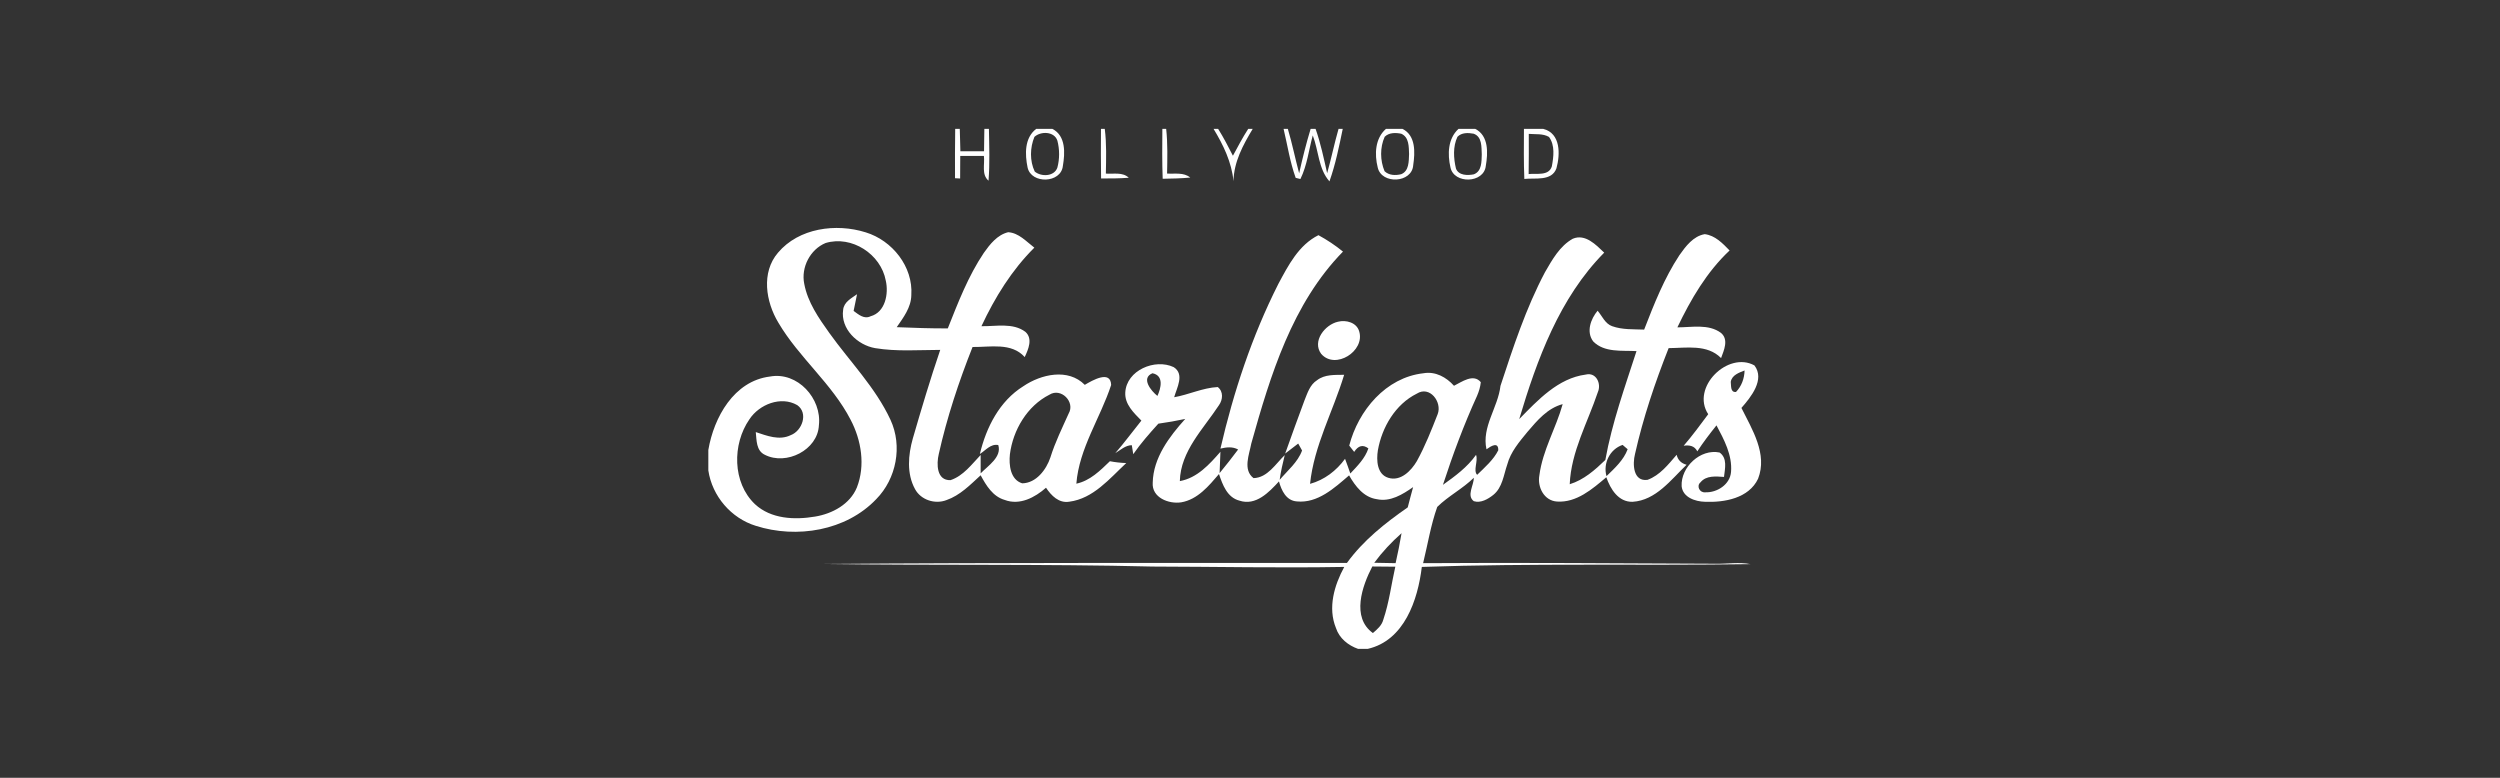 <svg width="180" height="56" viewBox="0 0 180 56" fill="none" xmlns="http://www.w3.org/2000/svg">
<rect x="0" y="0" width="180" height="56" fill="#333333" stroke="none"/>
<g clipPath="url(#clip0_456_5103)">
<path d="M68.774 9.28H69.104C69.109 9.818 69.145 10.354 69.148 10.892C69.715 10.889 70.282 10.892 70.851 10.892C70.851 10.354 70.872 9.818 70.874 9.28H71.202C71.225 10.523 71.272 11.771 71.173 13.011C70.651 12.564 70.916 11.82 70.841 11.227C70.274 11.227 69.707 11.225 69.138 11.225C69.145 11.766 69.122 12.309 69.13 12.852C69.036 12.847 68.852 12.837 68.761 12.832C68.758 11.649 68.755 10.463 68.774 9.28Z" fill="white"/>
<path d="M74.605 9.28H75.773C76.75 9.779 76.683 11.025 76.527 11.945C76.397 13.203 74.254 13.266 73.987 12.065C73.792 11.116 73.75 9.935 74.605 9.28ZM74.478 9.855C74.156 10.632 74.135 11.586 74.501 12.351C74.967 12.743 75.911 12.72 76.132 12.062C76.298 11.435 76.295 10.754 76.132 10.13C75.916 9.454 74.938 9.431 74.478 9.855Z" fill="white"/>
<path d="M79.27 9.28H79.543C79.678 10.349 79.642 11.425 79.621 12.499C80.175 12.543 80.827 12.371 81.272 12.798C80.609 12.85 79.941 12.852 79.278 12.85C79.259 11.659 79.262 10.471 79.27 9.28Z" fill="white"/>
<path d="M83.69 9.28H83.965C84.08 10.349 84.049 11.425 84.03 12.496C84.589 12.535 85.229 12.392 85.697 12.785C85.037 12.847 84.374 12.86 83.713 12.871C83.669 11.675 83.679 10.476 83.69 9.28Z" fill="white"/>
<path d="M87.377 9.28H87.707C88.099 9.904 88.435 10.559 88.77 11.214C89.124 10.562 89.467 9.904 89.87 9.28H90.195C89.498 10.442 88.838 11.651 88.812 13.045C88.677 11.669 88.081 10.445 87.377 9.28Z" fill="white"/>
<path d="M92.418 9.28H92.725C93.039 10.336 93.253 11.417 93.539 12.478C93.778 11.402 94.046 10.333 94.365 9.28H94.722C95.088 10.317 95.312 11.399 95.554 12.47C95.853 11.415 96.071 10.336 96.375 9.28H96.677C96.414 10.554 96.157 11.833 95.72 13.06C94.917 12.148 94.945 10.84 94.519 9.751C94.233 10.796 94.113 11.906 93.63 12.889C93.544 12.868 93.375 12.826 93.289 12.806C92.878 11.664 92.699 10.455 92.418 9.28Z" fill="white"/>
<path d="M99.786 9.28H100.982C101.947 9.764 101.885 10.98 101.752 11.888C101.671 13.19 99.469 13.292 99.196 12.059C98.957 11.108 99.001 9.974 99.786 9.28ZM99.698 9.847C99.35 10.614 99.365 11.555 99.688 12.327C100.007 12.634 100.478 12.642 100.884 12.543C101.461 12.314 101.43 11.602 101.453 11.092C101.432 10.572 101.461 9.878 100.889 9.628C100.486 9.548 100.015 9.535 99.698 9.847Z" fill="white"/>
<path d="M105.01 9.28H106.219C107.196 9.774 107.137 11.025 106.978 11.942C106.848 13.209 104.685 13.266 104.433 12.054C104.214 11.103 104.243 9.987 105.01 9.28ZM104.937 9.849C104.602 10.554 104.654 11.396 104.83 12.14C105.025 12.642 105.67 12.642 106.115 12.551C106.697 12.33 106.671 11.633 106.687 11.121C106.661 10.59 106.721 9.842 106.099 9.626C105.707 9.553 105.239 9.537 104.937 9.849Z" fill="white"/>
<path d="M109.724 9.28H111.117C112.381 9.6 112.339 11.121 112.064 12.119C111.72 13.068 110.535 12.795 109.752 12.884C109.703 11.682 109.718 10.481 109.724 9.28ZM110.072 9.639C110.077 10.603 110.077 11.568 110.062 12.533C110.628 12.465 111.512 12.694 111.733 11.976C111.861 11.29 111.97 10.458 111.528 9.86C111.089 9.602 110.558 9.683 110.072 9.639Z" fill="white"/>
<path d="M56.015 18.195C57.518 16.412 60.196 16.058 62.331 16.729C64.247 17.314 65.752 19.204 65.615 21.245C65.604 22.134 65.045 22.86 64.564 23.557C65.789 23.606 67.016 23.65 68.241 23.645C68.982 21.781 69.71 19.885 70.833 18.211C71.277 17.584 71.803 16.911 72.588 16.719C73.352 16.765 73.898 17.395 74.473 17.831C72.845 19.449 71.631 21.417 70.664 23.486C71.709 23.507 72.931 23.216 73.831 23.895C74.377 24.386 74.039 25.158 73.779 25.709C72.819 24.641 71.29 25.002 70.024 24.984C69.031 27.49 68.178 30.062 67.591 32.693C67.422 33.4 67.427 34.609 68.438 34.57C69.361 34.263 69.959 33.434 70.607 32.758C70.604 33.2 70.604 33.642 70.607 34.081C71.134 33.535 72.146 32.901 71.875 32.043C71.329 31.934 70.958 32.433 70.549 32.69C71.007 30.772 71.964 28.874 73.685 27.805C74.959 26.942 76.904 26.495 78.105 27.709C78.641 27.392 79.967 26.617 80.003 27.719C79.226 30.098 77.699 32.272 77.497 34.825C78.487 34.612 79.21 33.886 79.912 33.208C80.299 33.283 80.695 33.327 81.09 33.34C79.889 34.458 78.724 35.896 76.992 36.122C76.236 36.25 75.692 35.68 75.313 35.116C74.517 35.818 73.417 36.406 72.338 35.995C71.483 35.751 71.002 34.952 70.607 34.219C69.86 34.903 69.122 35.67 68.142 36.008C67.325 36.325 66.301 35.998 65.882 35.215C65.271 34.105 65.388 32.755 65.721 31.578C66.343 29.438 66.977 27.301 67.697 25.192C66.135 25.197 64.556 25.322 63.007 25.065C61.738 24.846 60.506 23.676 60.706 22.309C60.758 21.744 61.299 21.477 61.707 21.183C61.626 21.586 61.546 21.986 61.46 22.387C61.819 22.644 62.211 23.003 62.682 22.771C63.745 22.483 63.992 21.141 63.776 20.205C63.423 18.294 61.325 16.934 59.445 17.496C58.329 17.956 57.661 19.259 57.906 20.437C58.153 21.763 58.943 22.896 59.713 23.975C61.195 26.045 63.035 27.896 64.117 30.231C64.991 32.118 64.543 34.464 63.09 35.938C60.916 38.223 57.357 38.795 54.424 37.862C52.638 37.313 51.276 35.722 51 33.873V32.397C51.398 30.051 52.843 27.431 55.436 27.111C57.422 26.742 59.182 28.697 58.961 30.618C58.878 32.407 56.606 33.53 55.074 32.748C54.437 32.451 54.479 31.695 54.416 31.11C55.217 31.375 56.109 31.734 56.931 31.331C57.76 31.021 58.218 29.737 57.399 29.167C56.226 28.494 54.666 29.113 53.959 30.189C52.716 31.981 52.726 34.752 54.359 36.302C55.514 37.373 57.214 37.443 58.688 37.194C59.928 36.988 61.197 36.31 61.696 35.095C62.313 33.517 62.021 31.7 61.247 30.228C59.902 27.615 57.518 25.746 56.039 23.226C55.137 21.731 54.793 19.62 56.015 18.195ZM75.554 28.421C73.958 29.227 72.934 30.964 72.713 32.709C72.632 33.468 72.739 34.534 73.597 34.799C74.603 34.786 75.336 33.816 75.63 32.93C75.97 31.838 76.48 30.811 76.945 29.771C77.429 28.946 76.397 27.886 75.554 28.421Z" fill="white"/>
<path d="M120.917 18.375C121.372 17.73 121.912 17.005 122.739 16.859C123.488 16.947 124.034 17.525 124.531 18.034C122.885 19.579 121.738 21.552 120.771 23.57C121.806 23.572 123.015 23.302 123.912 23.97C124.481 24.451 124.125 25.215 123.917 25.782C122.919 24.768 121.421 25.057 120.142 25.065C119.162 27.545 118.304 30.085 117.721 32.688C117.537 33.398 117.576 34.692 118.621 34.549C119.513 34.224 120.118 33.439 120.719 32.745C120.807 33.119 121.044 33.359 121.434 33.463C120.313 34.539 119.227 36.024 117.547 36.13C116.52 36.156 115.951 35.21 115.654 34.362C114.651 35.21 113.512 36.203 112.11 36.112C111.174 36.057 110.675 35.067 110.836 34.217C111.068 32.42 112.032 30.829 112.513 29.097C111.421 29.386 110.68 30.272 109.978 31.094C109.396 31.806 108.764 32.534 108.522 33.447C108.26 34.198 108.179 35.103 107.514 35.636C107.131 35.938 106.617 36.239 106.115 36.086C105.571 35.68 106.13 34.924 106.112 34.401C105.311 35.194 104.279 35.709 103.481 36.499C103.013 37.81 102.797 39.198 102.464 40.548C109.484 40.498 116.507 40.561 123.527 40.589C124.364 40.605 125.212 40.457 126.044 40.618C118.158 40.732 110.257 40.545 102.371 40.818C102.085 43.197 101.11 46.122 98.471 46.72H97.784C97.067 46.468 96.43 45.958 96.188 45.215C95.59 43.751 96.068 42.144 96.786 40.818C92.184 40.901 87.585 40.802 82.983 40.792C75.092 40.597 67.195 40.719 59.302 40.605C71.862 40.501 84.42 40.542 96.981 40.529C98.154 38.91 99.729 37.662 101.357 36.531C101.479 36.042 101.614 35.558 101.744 35.072C100.982 35.602 100.101 36.154 99.126 35.94C98.18 35.805 97.576 34.999 97.134 34.227C96.079 35.134 94.872 36.252 93.375 36.102C92.6 36.05 92.265 35.309 92.085 34.661C91.37 35.444 90.419 36.437 89.243 36.047C88.359 35.823 88.024 34.9 87.767 34.131C87.031 34.989 86.23 35.964 85.05 36.167C84.153 36.307 82.915 35.829 82.996 34.75C83.035 32.963 84.189 31.437 85.338 30.163C84.696 30.301 84.049 30.415 83.401 30.504C82.764 31.206 82.135 31.921 81.594 32.701C81.568 32.54 81.516 32.217 81.49 32.053C81.025 32.061 80.674 32.404 80.299 32.628C80.96 31.871 81.55 31.06 82.179 30.283C81.636 29.726 80.975 29.115 81.02 28.263C81.103 26.658 83.165 25.795 84.509 26.435C85.304 26.947 84.732 27.917 84.54 28.601C85.598 28.416 86.597 27.922 87.678 27.867C88.097 28.19 88.047 28.78 87.764 29.175C86.649 30.876 85 32.48 84.948 34.64C86.201 34.412 87.075 33.439 87.871 32.527C87.845 33.039 87.824 33.551 87.811 34.063C88.266 33.504 88.716 32.945 89.145 32.365C88.742 32.142 88.3 32.196 87.871 32.3C88.817 28.213 90.143 24.199 92.036 20.452C92.753 19.113 93.505 17.642 94.927 16.932C95.551 17.272 96.144 17.665 96.695 18.115C93.037 21.854 91.469 27.017 90.094 31.929C89.948 32.716 89.47 33.832 90.255 34.425C91.266 34.396 91.843 33.395 92.501 32.768C92.356 33.356 92.218 33.949 92.135 34.549C92.701 33.881 93.445 33.278 93.749 32.436C93.679 32.311 93.541 32.061 93.471 31.936C93.156 32.176 92.844 32.415 92.532 32.657C92.98 31.375 93.455 30.103 93.923 28.827C94.137 28.302 94.316 27.696 94.828 27.376C95.382 26.944 96.115 26.999 96.778 26.986C95.988 29.607 94.607 32.087 94.324 34.838C95.351 34.557 96.222 33.892 96.843 33.034C96.978 33.385 97.098 33.736 97.223 34.092C97.73 33.551 98.284 33.005 98.523 32.285C98.135 31.994 97.795 32.077 97.501 32.537C97.384 32.381 97.267 32.23 97.145 32.082C97.797 29.555 99.781 27.176 102.49 26.874C103.348 26.723 104.134 27.155 104.687 27.776C105.249 27.498 106.081 26.874 106.617 27.516C106.585 27.854 106.484 28.182 106.351 28.494C105.4 30.579 104.599 32.732 103.892 34.908C104.765 34.284 105.649 33.639 106.276 32.75C106.44 33.203 106.05 33.873 106.354 34.188C106.892 33.663 107.54 33.101 107.875 32.42C107.893 31.78 107.352 32.113 107.027 32.35C106.666 30.743 107.857 29.339 108.034 27.782C108.949 25.002 109.864 22.197 111.239 19.599C111.759 18.7 112.303 17.714 113.241 17.189C114.138 16.81 114.908 17.623 115.503 18.19C112.285 21.44 110.667 25.878 109.383 30.176C110.719 28.814 112.181 27.23 114.172 26.97C114.926 26.778 115.316 27.631 115.043 28.239C114.313 30.418 113.117 32.524 113.02 34.864C114.034 34.552 114.835 33.842 115.584 33.119C116.065 30.441 116.991 27.865 117.828 25.28C116.78 25.221 115.516 25.403 114.71 24.581C114.193 23.895 114.531 22.966 115.028 22.371C115.353 22.751 115.563 23.304 116.07 23.484C116.809 23.749 117.607 23.7 118.379 23.731C119.094 21.89 119.825 20.031 120.917 18.375ZM83.334 28.507C83.588 27.956 83.82 27.041 82.977 26.874C82.125 27.225 82.881 28.148 83.334 28.507ZM102.009 28.343C100.465 29.108 99.498 30.766 99.207 32.423C99.095 33.127 99.134 34.146 99.955 34.401C100.845 34.679 101.604 33.897 102.012 33.203C102.61 32.118 103.065 30.961 103.515 29.812C103.842 28.949 102.943 27.745 102.009 28.343ZM115.667 34.284C116.255 33.712 116.9 33.132 117.191 32.345C117.1 32.267 116.918 32.111 116.827 32.033C115.909 32.342 115.41 33.356 115.667 34.284ZM98.947 40.519C99.459 40.529 99.971 40.537 100.483 40.548C100.642 39.833 100.793 39.115 100.912 38.39C100.187 39.032 99.521 39.739 98.947 40.519ZM98.848 45.579C99.16 45.313 99.49 45.033 99.597 44.619C100.018 43.382 100.176 42.074 100.462 40.802C99.909 40.8 99.357 40.795 98.806 40.787C98.07 42.196 97.285 44.455 98.848 45.579Z" fill="white"/>
<path d="M96.336 23.164C96.916 23.016 97.675 23.219 97.86 23.853C98.302 25.273 96.141 26.651 95.125 25.478C94.451 24.573 95.395 23.372 96.336 23.164Z" fill="white"/>
<path d="M122.991 29.823C121.725 27.888 124.421 25.26 126.319 26.31C127.092 27.324 126.07 28.59 125.383 29.37C126.153 30.92 127.276 32.693 126.582 34.469C125.916 35.878 124.159 36.187 122.757 36.128C122.063 36.112 121.166 35.816 121.078 35.012C121.005 33.634 122.427 32.295 123.81 32.581C124.39 32.989 124.195 33.746 124.128 34.339C123.548 34.302 122.846 34.219 122.435 34.729C122.128 34.981 122.365 35.485 122.768 35.446C123.626 35.483 124.567 34.887 124.635 33.972C124.733 32.768 124.133 31.656 123.587 30.626C123.101 31.232 122.63 31.848 122.206 32.498C122.006 32.092 121.634 32.035 121.226 32.092C121.853 31.364 122.419 30.592 122.991 29.823ZM124.614 27.496C124.653 27.769 124.572 28.265 124.993 28.221C125.396 27.802 125.594 27.249 125.61 26.674C125.209 26.833 124.694 27.004 124.614 27.496Z" fill="white"/>
</g>
<defs>
<clipPath id="clip0_456_5103">
<rect width="78" height="37.44" fill="white" transform="translate(51 9.28)"/>
</clipPath>
</defs>
</svg>

